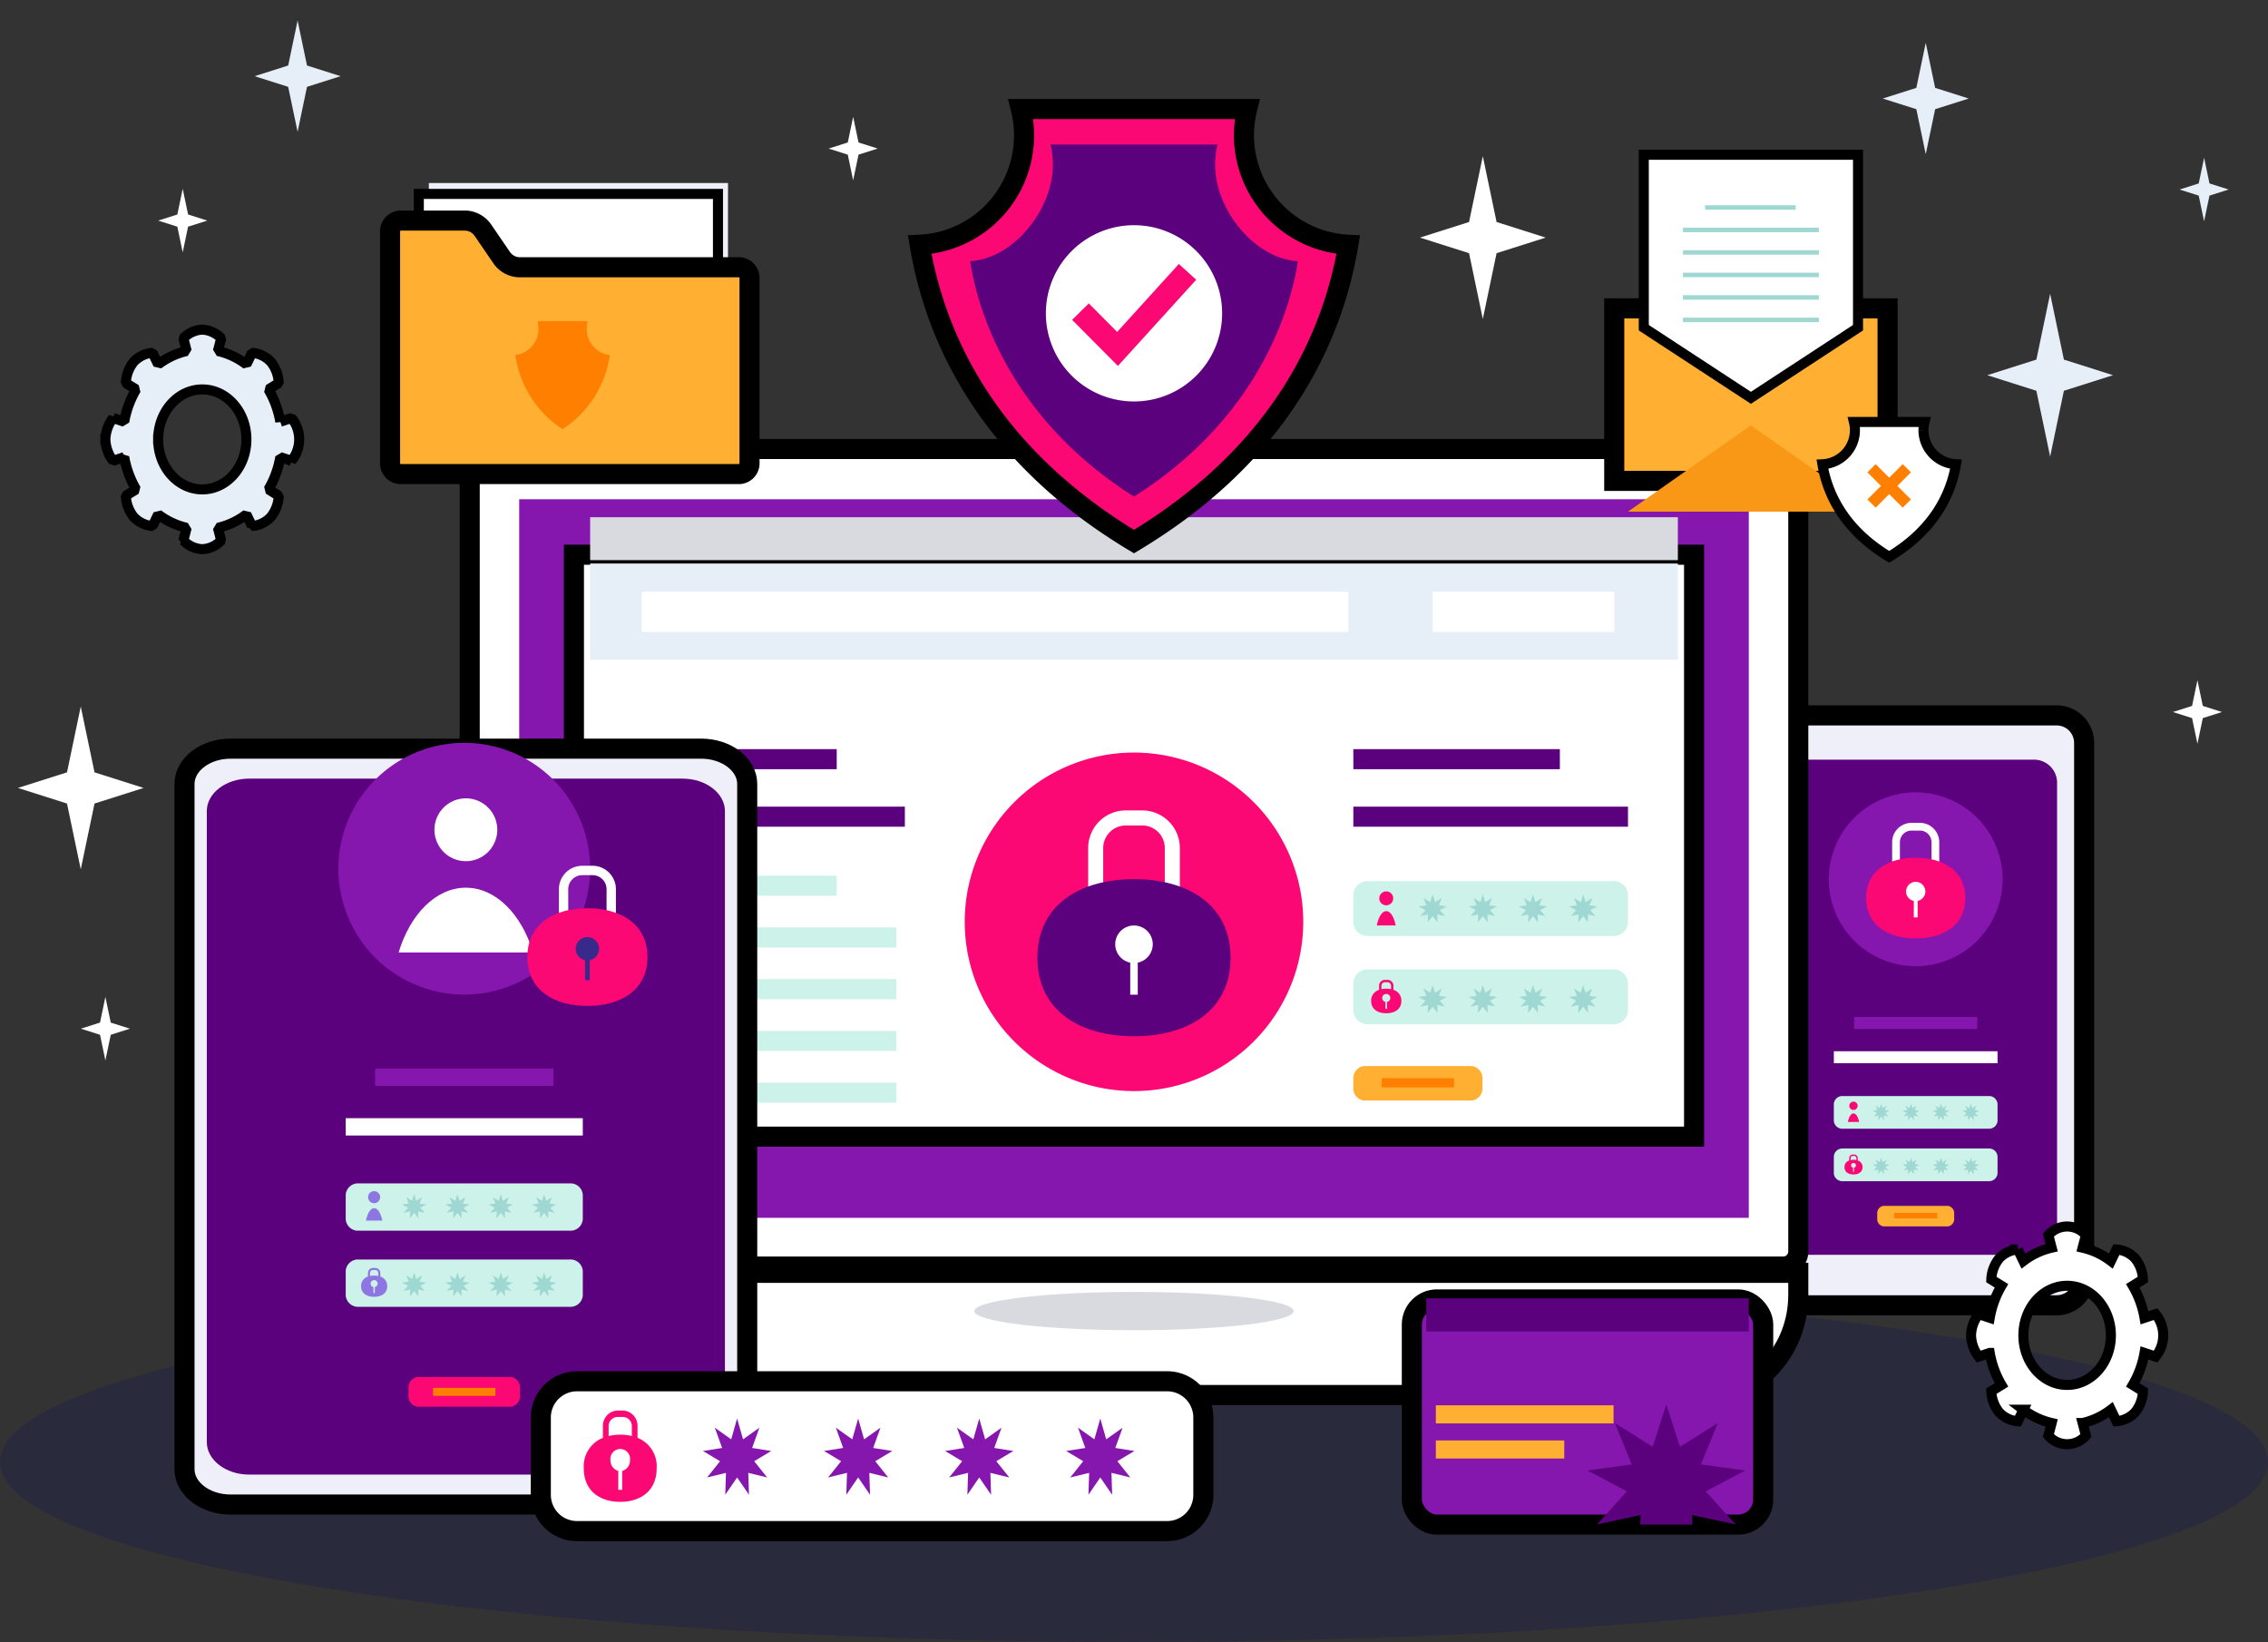 <svg xmlns="http://www.w3.org/2000/svg" xmlns:xlink="http://www.w3.org/1999/xlink" width="451.925" height="327.192" viewBox="0 0 451.925 327.192">
  <rect x="0" y="0" width="451.925" height="327.192" fill="#333333" stroke="none"/>
  <defs>
    <clipPath id="clip-path">
      <path id="Rectangle_6969" data-name="Rectangle 6969" d="M5,0H65.013a5,5,0,0,1,5,5V39.872a5,5,0,0,1-5,5H5a5,5,0,0,1-5-5V5A5,5,0,0,1,5,0Z" fill="none"/>
    </clipPath>
    <clipPath id="clip-path-2">
      <rect id="Rectangle_6972" data-name="Rectangle 6972" width="451.925" height="327.192" fill="#e6eff7"/>
    </clipPath>
  </defs>
  <g id="Customer_review" transform="translate(0)">
    <g id="Group_13741" data-name="Group 13741" transform="translate(0 21.728)">
      <g id="Group_13747" data-name="Group 13747">
        <path id="Path_20770" data-name="Path 20770" d="M451.925,252.926c0,19.817-101.167,35.882-225.962,35.882S0,272.743,0,252.926s101.167-35.882,225.963-35.882,225.962,16.065,225.962,35.882" transform="translate(0 16.656)" fill="rgba(22,20,91,0.27)"/>
        <path id="Rectangle_6932" data-name="Rectangle 6932" d="M5.484,0H61.639a5.484,5.484,0,0,1,5.484,5.484V112.06a5.485,5.485,0,0,1-5.485,5.485H5.484A5.484,5.484,0,0,1,0,112.061V5.484A5.484,5.484,0,0,1,5.484,0Z" transform="translate(348.165 120.825)" fill="#efeff9" stroke="#000" stroke-width="4"/>
        <path id="Path_20862" data-name="Path 20862" d="M4.6,0H51.745a4.6,4.6,0,0,1,4.6,4.6v89.47a4.6,4.6,0,0,1-4.6,4.6H4.6a4.6,4.6,0,0,1-4.6-4.6V4.6A4.6,4.6,0,0,1,4.6,0Z" transform="translate(353.553 129.645)" fill="#5c017d"/>
        <path id="Path_20771" data-name="Path 20771" d="M399.046,155.91a17.32,17.32,0,1,1-17.32-17.32,17.319,17.319,0,0,1,17.32,17.32" transform="translate(0 -2.43)" fill="#8516ae"/>
        <path id="Path_20772" data-name="Path 20772" d="M382.567,157.59h-1.681a3.855,3.855,0,0,1-3.851-3.851V149.2a3.855,3.855,0,0,1,3.851-3.852h1.681a3.856,3.856,0,0,1,3.851,3.852v4.54a3.855,3.855,0,0,1-3.851,3.851m-1.681-10.7a2.313,2.313,0,0,0-2.311,2.311v4.54a2.313,2.313,0,0,0,2.311,2.31h1.681a2.313,2.313,0,0,0,2.311-2.31V149.2a2.313,2.313,0,0,0-2.311-2.311Z" transform="translate(0 -3.108)" fill="#fff"/>
        <path id="Path_20773" data-name="Path 20773" d="M391.612,159.167c0,5.459-4.426,8.04-9.885,8.04s-9.886-2.581-9.886-8.04,4.426-8.04,9.886-8.04,9.885,2.58,9.885,8.04" transform="translate(0 -1.94)" fill="#fb0874"/>
        <path id="Path_20774" data-name="Path 20774" d="M383.646,157.83a1.92,1.92,0,1,0-2.3,1.881v3.283h.77v-3.283a1.92,1.92,0,0,0,1.535-1.881" transform="translate(0 -1.918)" fill="#fff"/>
        <rect id="Rectangle_6934" data-name="Rectangle 6934" width="24.528" height="2.384" transform="translate(369.462 180.927)" fill="#8516ae"/>
        <rect id="Rectangle_6935" data-name="Rectangle 6935" width="32.62" height="2.384" transform="translate(365.416 187.752)" fill="#fff"/>
        <path id="Path_20775" data-name="Path 20775" d="M389.394,214.937a1.47,1.47,0,0,1-1.255,1.609H375.315a1.469,1.469,0,0,1-1.255-1.609v-.878a1.469,1.469,0,0,1,1.255-1.609h12.824a1.47,1.47,0,0,1,1.255,1.609Z" transform="translate(0 6.109)" fill="#ffaf31"/>
        <rect id="Rectangle_6936" data-name="Rectangle 6936" width="8.59" height="1.101" transform="translate(377.431 219.96)" fill="#ff7f00"/>
        <path id="Path_20776" data-name="Path 20776" d="M398.036,207.214a1.692,1.692,0,0,1-1.788,1.562H367.2a1.692,1.692,0,0,1-1.788-1.562v-3.387a1.692,1.692,0,0,1,1.788-1.562h29.044a1.692,1.692,0,0,1,1.788,1.562Z" transform="translate(0 4.866)" fill="#ccf2ea"/>
        <path id="Path_20777" data-name="Path 20777" d="M374.835,204.13l.292.905.8-.506-.358.881.942.131-.84.444.637.706-.929-.2.035.95-.584-.75-.584.75.035-.95-.93.2.638-.706-.84-.444.942-.131-.358-.881.8.506Z" transform="translate(0 4.815)" fill="#9fd8d2"/>
        <path id="Path_20778" data-name="Path 20778" d="M380.795,204.13l.292.905.8-.506-.358.881.942.131-.84.444.637.706-.929-.2.035.95-.584-.75-.584.75.035-.95-.929.2.637-.706-.84-.444.942-.131-.358-.881.8.506Z" transform="translate(0 4.815)" fill="#9fd8d2"/>
        <path id="Path_20779" data-name="Path 20779" d="M386.755,204.13l.292.905.8-.506-.358.881.942.131-.84.444.637.706-.929-.2.035.95-.584-.75-.584.75.035-.95-.929.2.637-.706-.84-.444.942-.131-.358-.881.8.506Z" transform="translate(0 4.815)" fill="#9fd8d2"/>
        <path id="Path_20780" data-name="Path 20780" d="M392.716,204.13l.292.905.8-.506-.358.881.942.131-.84.444.637.706-.929-.2.035.95-.584-.75-.584.75.035-.95-.929.2.637-.706-.84-.444.942-.131-.358-.881.8.506Z" transform="translate(0 4.815)" fill="#9fd8d2"/>
        <path id="Path_20781" data-name="Path 20781" d="M370.179,204.723v-.488a.7.7,0,0,0-.7-.7h-.3a.7.7,0,0,0-.7.7v.488a1.333,1.333,0,0,0-.943,1.322c0,.991.8,1.46,1.795,1.46s1.8-.469,1.8-1.46a1.333,1.333,0,0,0-.943-1.322m-.756,1.438v.822h-.193v-.822a.48.48,0,1,1,.193,0m.476-1.517a2.8,2.8,0,0,0-1.144,0v-.409a.42.42,0,0,1,.419-.42h.3a.421.421,0,0,1,.42.42Z" transform="translate(0 4.795)" fill="#fb0874"/>
        <path id="Path_20782" data-name="Path 20782" d="M398.036,198.1a1.692,1.692,0,0,1-1.788,1.562H367.2a1.692,1.692,0,0,1-1.788-1.562v-3.387a1.692,1.692,0,0,1,1.788-1.562h29.044a1.692,1.692,0,0,1,1.788,1.562Z" transform="translate(0 3.524)" fill="#ccf2ea"/>
        <path id="Path_20783" data-name="Path 20783" d="M374.835,194.749l.292.9.8-.506-.358.881.942.131-.84.444.637.706-.929-.2.035.95-.584-.75-.584.75.035-.95-.93.2.638-.706-.84-.444.942-.131-.358-.881.8.506Z" transform="translate(0 3.45)" fill="#9fd8d2"/>
        <path id="Path_20784" data-name="Path 20784" d="M380.795,194.749l.292.9.8-.506-.358.881.942.131-.84.444.637.706-.929-.2.035.95-.584-.75-.584.75.035-.95-.929.2.637-.706-.84-.444.942-.131-.358-.881.8.506Z" transform="translate(0 3.45)" fill="#9fd8d2"/>
        <path id="Path_20785" data-name="Path 20785" d="M386.755,194.749l.292.9.8-.506-.358.881.942.131-.84.444.637.706-.929-.2.035.95-.584-.75-.584.75.035-.95-.929.2.637-.706-.84-.444.942-.131-.358-.881.8.506Z" transform="translate(0 3.45)" fill="#9fd8d2"/>
        <path id="Path_20786" data-name="Path 20786" d="M392.716,194.749l.292.9.8-.506-.358.881.942.131-.84.444.637.706-.929-.2.035.95-.584-.75-.584.75.035-.95-.929.2.637-.706-.84-.444.942-.131-.358-.881.8.506Z" transform="translate(0 3.45)" fill="#9fd8d2"/>
        <path id="Path_20787" data-name="Path 20787" d="M370.155,195.358a.828.828,0,1,1-.828-.828.828.828,0,0,1,.828.828" transform="translate(0 3.261)" fill="#fb0874"/>
        <path id="Path_20788" data-name="Path 20788" d="M370.449,198.28c-.191-1-.621-1.707-1.122-1.707s-.931.7-1.123,1.707Z" transform="translate(0 3.562)" fill="#fb0874"/>
        <path id="Path_20863" data-name="Path 20863" d="M3,0H261.734a3,3,0,0,1,3,3V159.913a3,3,0,0,1-3,3H3a3,3,0,0,1-3-3V3A3,3,0,0,1,3,0Z" transform="translate(93.595 67.741)" fill="#fff" stroke="#000" stroke-width="4"/>
        <rect id="Rectangle_6938" data-name="Rectangle 6938" width="245.006" height="143.185" transform="translate(103.459 77.757)" fill="#8516ae"/>
        <path id="Path_20789" data-name="Path 20789" d="M79.434,221.972v4.415c0,10.959,8.1,19.926,18,19.926H326.17c9.9,0,18-8.967,18-19.926v-4.415Z" transform="translate(14.16 9.936)" fill="#fff" stroke="#000" stroke-width="4"/>
        <path id="Path_20790" data-name="Path 20790" d="M257.781,230.873c0,2.109-14.246,3.818-31.819,3.818s-31.819-1.709-31.819-3.818,14.246-3.818,31.819-3.818,31.819,1.709,31.819,3.818" transform="translate(0 8.649)" fill="#d8dadf"/>
        <rect id="Rectangle_6939" data-name="Rectangle 6939" width="223.204" height="115.958" transform="translate(114.36 88.808)" fill="#fff" stroke="#000" stroke-width="4"/>
        <rect id="Rectangle_6940" data-name="Rectangle 6940" width="216.743" height="8.554" transform="translate(117.591 81.335)" fill="#d8dadf"/>
        <rect id="Rectangle_6941" data-name="Rectangle 6941" width="216.743" height="19.174" transform="translate(117.591 90.562)" fill="#e6eff7"/>
        <rect id="Rectangle_6942" data-name="Rectangle 6942" width="140.795" height="8.01" transform="translate(127.871 96.189)" fill="#fff"/>
        <rect id="Rectangle_6943" data-name="Rectangle 6943" width="36.188" height="8.01" transform="translate(285.467 96.189)" fill="#fff"/>
        <path id="Path_20791" data-name="Path 20791" d="M259.69,163.008a33.728,33.728,0,1,1-33.728-33.728,33.728,33.728,0,0,1,33.728,33.728" transform="translate(0 -1.048)" fill="#fb0874"/>
        <path id="Path_20792" data-name="Path 20792" d="M227.6,166.28h-3.273a7.508,7.508,0,0,1-7.5-7.5v-8.841a7.508,7.508,0,0,1,7.5-7.5H227.6a7.508,7.508,0,0,1,7.5,7.5v8.841a7.508,7.508,0,0,1-7.5,7.5m-3.273-20.841a4.505,4.505,0,0,0-4.5,4.5v8.841a4.505,4.505,0,0,0,4.5,4.5H227.6a4.5,4.5,0,0,0,4.5-4.5v-8.841a4.5,4.5,0,0,0-4.5-4.5Z" transform="translate(0 -2.679)" fill="#fff"/>
        <path id="Path_20793" data-name="Path 20793" d="M245.213,169.352c0,10.632-8.619,15.656-19.251,15.656s-19.25-5.024-19.25-15.656,8.619-15.656,19.25-15.656,19.251,5.024,19.251,15.656" transform="translate(0 -0.243)" fill="#5c017d"/>
        <path id="Path_20794" data-name="Path 20794" d="M229.7,166.747a3.739,3.739,0,1,0-4.489,3.663V176.8h1.5V170.41a3.739,3.739,0,0,0,2.989-3.663" transform="translate(0 -0.318)" fill="#fff"/>
        <rect id="Rectangle_6944" data-name="Rectangle 6944" width="41.152" height="4" transform="translate(125.575 127.549)" fill="#5c017d"/>
        <rect id="Rectangle_6945" data-name="Rectangle 6945" width="54.728" height="4" transform="translate(125.576 139.008)" fill="#5c017d"/>
        <rect id="Rectangle_6946" data-name="Rectangle 6946" width="41.152" height="4" transform="translate(125.575 152.759)" fill="#ccf2ea"/>
        <rect id="Rectangle_6947" data-name="Rectangle 6947" width="53.031" height="4" transform="translate(125.575 163.072)" fill="#ccf2ea"/>
        <rect id="Rectangle_6948" data-name="Rectangle 6948" width="53.031" height="4" transform="translate(125.575 173.385)" fill="#ccf2ea"/>
        <rect id="Rectangle_6949" data-name="Rectangle 6949" width="53.031" height="4" transform="translate(125.575 183.698)" fill="#ccf2ea"/>
        <rect id="Rectangle_6950" data-name="Rectangle 6950" width="53.031" height="4" transform="translate(125.575 194.011)" fill="#ccf2ea"/>
        <rect id="Rectangle_6951" data-name="Rectangle 6951" width="41.152" height="4" transform="translate(269.667 127.549)" fill="#5c017d"/>
        <rect id="Rectangle_6952" data-name="Rectangle 6952" width="54.729" height="4" transform="translate(269.666 139.008)" fill="#5c017d"/>
        <path id="Path_20795" data-name="Path 20795" d="M295.394,192.088a2.466,2.466,0,0,1-2.106,2.7H271.772a2.466,2.466,0,0,1-2.105-2.7v-1.473a2.466,2.466,0,0,1,2.105-2.7h21.516a2.466,2.466,0,0,1,2.106,2.7Z" transform="translate(0 2.787)" fill="#ffaf31"/>
        <rect id="Rectangle_6953" data-name="Rectangle 6953" width="14.411" height="1.848" transform="translate(275.325 193.113)" fill="#ff7f00"/>
        <path id="Path_20796" data-name="Path 20796" d="M324.395,179.13a2.838,2.838,0,0,1-3,2.621H272.666a2.838,2.838,0,0,1-3-2.621v-5.683a2.839,2.839,0,0,1,3-2.621h48.729a2.839,2.839,0,0,1,3,2.621Z" transform="translate(0 0.614)" fill="#ccf2ea"/>
        <path id="Path_20797" data-name="Path 20797" d="M285.468,173.956l.49,1.518,1.351-.848-.6,1.478,1.581.219-1.411.746,1.07,1.183-1.559-.335.059,1.6-.98-1.26-.98,1.26.059-1.6-1.559.335,1.07-1.183-1.411-.746,1.581-.219-.6-1.478,1.351.848Z" transform="translate(0 0.614)" fill="#9fd8d2"/>
        <path id="Path_20798" data-name="Path 20798" d="M295.468,173.956l.49,1.518,1.351-.848-.6,1.478,1.581.219-1.411.746,1.07,1.183-1.559-.335.059,1.6-.98-1.26-.98,1.26.059-1.6-1.559.335,1.07-1.183-1.411-.746,1.581-.219-.6-1.478,1.351.848Z" transform="translate(0 0.614)" fill="#9fd8d2"/>
        <path id="Path_20799" data-name="Path 20799" d="M305.468,173.956l.49,1.518,1.351-.848-.6,1.478,1.581.219-1.411.746,1.07,1.183-1.559-.335.059,1.6-.98-1.26-.98,1.26.059-1.6-1.559.335,1.07-1.183-1.411-.746,1.581-.219-.6-1.478,1.351.848Z" transform="translate(0 0.614)" fill="#9fd8d2"/>
        <path id="Path_20800" data-name="Path 20800" d="M315.468,173.956l.49,1.518,1.351-.848-.6,1.478,1.581.219-1.411.746,1.07,1.183-1.559-.335.059,1.6-.98-1.26-.98,1.26.059-1.6-1.559.335,1.07-1.183-1.411-.746,1.581-.219-.6-1.478,1.351.848Z" transform="translate(0 0.614)" fill="#9fd8d2"/>
        <path id="Path_20801" data-name="Path 20801" d="M277.656,174.951v-.818a1.174,1.174,0,0,0-1.173-1.173h-.512a1.174,1.174,0,0,0-1.173,1.173v.818a2.236,2.236,0,0,0-1.582,2.218c0,1.663,1.348,2.449,3.011,2.449s3.011-.786,3.011-2.449a2.236,2.236,0,0,0-1.582-2.218m-1.267,2.414v1.378h-.324v-1.378a.806.806,0,1,1,.324,0m.8-2.546a4.7,4.7,0,0,0-1.92,0v-.686a.705.705,0,0,1,.7-.7h.512a.705.705,0,0,1,.7.7Z" transform="translate(0 0.562)" fill="#fb0874"/>
        <path id="Path_20802" data-name="Path 20802" d="M324.395,163.836a2.838,2.838,0,0,1-3,2.621H272.666a2.838,2.838,0,0,1-3-2.621v-5.683a2.839,2.839,0,0,1,3-2.621h48.729a2.839,2.839,0,0,1,3,2.621Z" transform="translate(0 -1.678)" fill="#ccf2ea"/>
        <path id="Path_20803" data-name="Path 20803" d="M285.468,158.217l.49,1.518,1.351-.848-.6,1.478,1.581.219-1.411.746,1.07,1.183-1.559-.335.059,1.6-.98-1.26-.98,1.26.059-1.6-1.559.335,1.07-1.183-1.411-.746,1.581-.219-.6-1.478,1.351.848Z" transform="translate(0 -1.696)" fill="#9fd8d2"/>
        <path id="Path_20804" data-name="Path 20804" d="M295.468,158.217l.49,1.518,1.351-.848-.6,1.478,1.581.219-1.411.746,1.07,1.183-1.559-.335.059,1.6-.98-1.26-.98,1.26.059-1.6-1.559.335,1.07-1.183-1.411-.746,1.581-.219-.6-1.478,1.351.848Z" transform="translate(0 -1.696)" fill="#9fd8d2"/>
        <path id="Path_20805" data-name="Path 20805" d="M305.468,158.217l.49,1.518,1.351-.848-.6,1.478,1.581.219-1.411.746,1.07,1.183-1.559-.335.059,1.6-.98-1.26-.98,1.26.059-1.6-1.559.335,1.07-1.183-1.411-.746,1.581-.219-.6-1.478,1.351.848Z" transform="translate(0 -1.696)" fill="#9fd8d2"/>
        <path id="Path_20806" data-name="Path 20806" d="M315.468,158.217l.49,1.518,1.351-.848-.6,1.478,1.581.219-1.411.746,1.07,1.183-1.559-.335.059,1.6-.98-1.26-.98,1.26.059-1.6-1.559.335,1.07-1.183-1.411-.746,1.581-.219-.6-1.478,1.351.848Z" transform="translate(0 -1.696)" fill="#9fd8d2"/>
        <path id="Path_20807" data-name="Path 20807" d="M277.616,159.239a1.389,1.389,0,1,1-1.389-1.389,1.389,1.389,0,0,1,1.389,1.389" transform="translate(0 -1.959)" fill="#fb0874"/>
        <path id="Path_20808" data-name="Path 20808" d="M278.11,164.14c-.321-1.685-1.042-2.864-1.883-2.864s-1.562,1.179-1.883,2.864Z" transform="translate(0 -1.455)" fill="#fb0874"/>
        <path id="Path_20809" data-name="Path 20809" d="M148.892,254.391c0,3.865-4.122,7.027-9.161,7.027H45.926c-5.038,0-9.161-3.162-9.161-7.027V117.825c0-3.865,4.123-7.028,9.161-7.028h93.805c5.039,0,9.161,3.163,9.161,7.028Z" transform="translate(0 16.656)" fill="#efeff9" stroke="#000" stroke-width="4"/>
        <path id="Path_20810" data-name="Path 20810" d="M144.449,248.98c0,3.559-3.8,6.471-8.435,6.471H49.644c-4.639,0-8.435-2.912-8.435-6.471V123.237c0-3.558,3.8-6.47,8.435-6.47h86.37c4.639,0,8.435,2.912,8.435,6.47Z" transform="translate(0 16.656)" fill="#5c017d"/>
        <path id="Path_20811" data-name="Path 20811" d="M117.591,154.115a25.083,25.083,0,1,1-25.083-25.083,25.083,25.083,0,0,1,25.083,25.083" transform="translate(0 -2.74)" fill="#8516ae"/>
        <rect id="Rectangle_6954" data-name="Rectangle 6954" width="35.522" height="3.453" transform="translate(74.747 191.2)" fill="#8516ae"/>
        <rect id="Rectangle_6955" data-name="Rectangle 6955" width="47.241" height="3.453" transform="translate(68.887 201.089)" fill="#fff"/>
        <path id="Path_20812" data-name="Path 20812" d="M103.612,239.6a2.129,2.129,0,0,1-1.818,2.33H83.222A2.129,2.129,0,0,1,81.4,239.6v-1.271A2.129,2.129,0,0,1,83.222,236h18.572a2.129,2.129,0,0,1,1.818,2.33Z" transform="translate(0 16.656)" fill="#fb0874"/>
        <rect id="Rectangle_6956" data-name="Rectangle 6956" width="12.44" height="1.595" transform="translate(86.288 254.823)" fill="#ff7f00"/>
        <path id="Path_20813" data-name="Path 20813" d="M116.128,228.415a2.45,2.45,0,0,1-2.59,2.262H71.477a2.45,2.45,0,0,1-2.59-2.262v-4.9a2.45,2.45,0,0,1,2.59-2.263h42.061a2.45,2.45,0,0,1,2.59,2.263Z" transform="translate(0 7.996)" fill="#ccf2ea"/>
        <path id="Path_20814" data-name="Path 20814" d="M82.527,223.949l.423,1.311,1.166-.733L83.6,225.8l1.364.189-1.218.644.924,1.021-1.346-.289.051,1.377-.846-1.088-.845,1.088.05-1.377-1.346.289.924-1.021-1.218-.644,1.365-.189-.519-1.276,1.166.733Z" transform="translate(0 7.866)" fill="#9fd8d2"/>
        <path id="Path_20815" data-name="Path 20815" d="M91.159,223.949l.423,1.311,1.166-.733-.519,1.276,1.365.189-1.218.644.924,1.021-1.346-.289L92,228.745l-.846-1.088-.846,1.088.051-1.377-1.346.289.924-1.021-1.218-.644,1.364-.189-.518-1.276,1.166.733Z" transform="translate(0 7.866)" fill="#9fd8d2"/>
        <path id="Path_20816" data-name="Path 20816" d="M99.791,223.949l.423,1.311,1.166-.733-.519,1.276,1.365.189-1.218.644.924,1.021-1.346-.289.051,1.377-.846-1.088-.846,1.088L99,227.368l-1.346.289.924-1.021-1.218-.644,1.364-.189-.518-1.276,1.166.733Z" transform="translate(0 7.866)" fill="#9fd8d2"/>
        <path id="Path_20817" data-name="Path 20817" d="M108.422,223.949l.423,1.311,1.166-.733-.518,1.276,1.364.189-1.218.644.924,1.021-1.346-.289.051,1.377-.846-1.088-.846,1.088.051-1.377-1.346.289.924-1.021-1.218-.644,1.364-.189-.518-1.276,1.166.733Z" transform="translate(0 7.866)" fill="#9fd8d2"/>
        <path id="Path_20818" data-name="Path 20818" d="M75.784,224.807V224.1a1.014,1.014,0,0,0-1.013-1.013H74.33a1.014,1.014,0,0,0-1.013,1.013v.706a1.931,1.931,0,0,0-1.366,1.915c0,1.435,1.164,2.114,2.6,2.114s2.6-.679,2.6-2.114a1.931,1.931,0,0,0-1.366-1.915M74.69,226.89v1.191h-.279V226.89a.7.7,0,1,1,.279,0m.689-2.2a4.081,4.081,0,0,0-1.657,0V224.1a.608.608,0,0,1,.608-.608h.441a.608.608,0,0,1,.608.608Z" transform="translate(0 7.847)" fill="#8d76e2"/>
        <path id="Path_20819" data-name="Path 20819" d="M116.128,215.214a2.45,2.45,0,0,1-2.59,2.262H71.477a2.45,2.45,0,0,1-2.59-2.262v-4.9a2.45,2.45,0,0,1,2.59-2.263h42.061a2.45,2.45,0,0,1,2.59,2.263Z" transform="translate(0 6.029)" fill="#ccf2ea"/>
        <path id="Path_20820" data-name="Path 20820" d="M82.527,210.363l.423,1.311,1.166-.733-.518,1.276,1.364.189-1.218.644.924,1.021-1.346-.289.051,1.377-.846-1.088-.845,1.088.05-1.377-1.346.289.924-1.021-1.218-.644,1.365-.189-.519-1.276,1.166.733Z" transform="translate(0 5.878)" fill="#9fd8d2"/>
        <path id="Path_20821" data-name="Path 20821" d="M91.159,210.363l.423,1.311,1.166-.733-.519,1.276,1.365.189-1.218.644.924,1.021-1.346-.289L92,215.159l-.846-1.088-.846,1.088.051-1.377-1.346.289.924-1.021-1.218-.644,1.364-.189-.518-1.276,1.166.733Z" transform="translate(0 5.878)" fill="#9fd8d2"/>
        <path id="Path_20822" data-name="Path 20822" d="M99.791,210.363l.423,1.311,1.166-.733-.519,1.276,1.365.189-1.218.644.924,1.021-1.346-.289.051,1.377-.846-1.088-.846,1.088L99,213.782l-1.346.289.924-1.021-1.218-.644,1.364-.189-.518-1.276,1.166.733Z" transform="translate(0 5.878)" fill="#9fd8d2"/>
        <path id="Path_20823" data-name="Path 20823" d="M108.422,210.363l.423,1.311,1.166-.733-.518,1.276,1.364.189-1.218.644.924,1.021-1.346-.289.051,1.377-.846-1.088-.846,1.088.051-1.377-1.346.289.924-1.021-1.218-.644,1.364-.189-.518-1.276,1.166.733Z" transform="translate(0 5.878)" fill="#9fd8d2"/>
        <path id="Path_20824" data-name="Path 20824" d="M75.749,211.245a1.2,1.2,0,1,1-1.2-1.2,1.2,1.2,0,0,1,1.2,1.2" transform="translate(0 5.582)" fill="#8d76e2"/>
        <path id="Path_20825" data-name="Path 20825" d="M76.176,215.476c-.277-1.454-.9-2.472-1.625-2.472s-1.349,1.018-1.626,2.472Z" transform="translate(0 6.018)" fill="#8d76e2"/>
        <path id="Path_20826" data-name="Path 20826" d="M99.089,147.346a6.26,6.26,0,1,1-6.26-6.26,6.26,6.26,0,0,1,6.26,6.26" transform="translate(0 -3.731)" fill="#fff"/>
        <path id="Path_20827" data-name="Path 20827" d="M111.131,169.439c-2.284-7.594-7.411-12.907-13.4-12.907s-11.11,5.313-13.394,12.907Z" transform="translate(-4.907 -1.371)" fill="#fff"/>
        <path id="Path_20828" data-name="Path 20828" d="M118.065,167.428H116.03a4.667,4.667,0,0,1-4.662-4.662v-5.5a4.667,4.667,0,0,1,4.662-4.662h2.035a4.667,4.667,0,0,1,4.662,4.662v5.5a4.667,4.667,0,0,1-4.662,4.662m-2.035-12.954a2.8,2.8,0,0,0-2.8,2.8v5.5a2.8,2.8,0,0,0,2.8,2.8h2.035a2.8,2.8,0,0,0,2.8-2.8v-5.5a2.8,2.8,0,0,0-2.8-2.8Z" transform="translate(0 -1.813)" fill="#fff"/>
        <path id="Path_20829" data-name="Path 20829" d="M129.013,169.338c0,6.609-5.357,9.732-11.966,9.732s-11.966-3.123-11.966-9.732,5.357-9.732,11.966-9.732,11.966,3.123,11.966,9.732" transform="translate(0 -0.355)" fill="#fb0874"/>
        <path id="Path_20830" data-name="Path 20830" d="M119.371,167.719a2.324,2.324,0,1,0-2.79,2.277v3.974h.932V170a2.325,2.325,0,0,0,1.858-2.277" transform="translate(0 -0.396)" fill="#372a8b"/>
        <path id="Path_20831" data-name="Path 20831" d="M247.874,26.915a21.9,21.9,0,0,1,.643-5.187H203.408a21.8,21.8,0,0,1-20.149,27.037c2.989,17.941,13.085,41.366,42.7,59.154,29.618-17.788,39.715-41.213,42.7-59.154a21.887,21.887,0,0,1-20.793-21.85" transform="translate(0 -21.728)" fill="#fb0874" stroke="#000" stroke-width="4"/>
        <path id="Path_20832" data-name="Path 20832" d="M242.124,32.815a17.69,17.69,0,0,1,.475-4.01H209.325a17.69,17.69,0,0,1,.474,4.01c0,9.064-7.964,18.778-16.5,19.229,2.205,13.871,10.819,33.15,32.667,46.9,21.847-13.753,30.462-33.032,32.667-46.9-8.54-.451-16.505-10.165-16.505-19.229" transform="translate(0 -21.728)" fill="#5c017d"/>
        <path id="Path_20833" data-name="Path 20833" d="M243.523,62.435a17.561,17.561,0,1,1-17.56-17.56,17.56,17.56,0,0,1,17.56,17.56" transform="translate(0 -21.728)" fill="#fff"/>
        <path id="Path_20834" data-name="Path 20834" d="M222.758,72.919l-9.12-9.173,3.312-3.293,5.655,5.689L234.9,52.6l3.457,3.14Z" transform="translate(0 -21.728)" fill="#fb0874"/>
        <rect id="Rectangle_6957" data-name="Rectangle 6957" width="54.466" height="34.382" transform="translate(321.655 39.715)" fill="#ffaf31" stroke="#000" stroke-width="4"/>
        <path id="Path_20835" data-name="Path 20835" d="M370.643,95.825,346.149,78.634,321.655,95.825Z" transform="translate(2.739 -15.602)" fill="#f99716"/>
        <path id="Path_20838" data-name="Path 20838" d="M348.888,30.837H327.544V65.3l21.344,13.971L370.232,65.3V30.837Z" transform="translate(0 -21.728)" fill="#fff" stroke="#000" stroke-width="2"/>
        <rect id="Rectangle_6958" data-name="Rectangle 6958" width="18.059" height="0.896" transform="translate(339.753 19.168)" fill="#9fd8d2"/>
        <rect id="Rectangle_6959" data-name="Rectangle 6959" width="27.079" height="0.896" transform="translate(335.349 23.648)" fill="#9fd8d2"/>
        <rect id="Rectangle_6960" data-name="Rectangle 6960" width="27.079" height="0.896" transform="translate(335.349 28.129)" fill="#9fd8d2"/>
        <rect id="Rectangle_6961" data-name="Rectangle 6961" width="27.079" height="0.896" transform="translate(335.349 32.61)" fill="#9fd8d2"/>
        <rect id="Rectangle_6962" data-name="Rectangle 6962" width="27.079" height="0.896" transform="translate(335.349 37.091)" fill="#9fd8d2"/>
        <rect id="Rectangle_6963" data-name="Rectangle 6963" width="27.079" height="0.896" transform="translate(335.349 41.572)" fill="#9fd8d2"/>
        <path id="Path_20839" data-name="Path 20839" d="M383.275,77.112a6.794,6.794,0,0,1,.2-1.617h-14.06a6.794,6.794,0,0,1-6.28,8.427c.932,5.592,4.079,12.893,13.31,18.437,9.231-5.544,12.378-12.845,13.309-18.437a6.822,6.822,0,0,1-6.48-6.81" transform="translate(0 -13.137)" fill="#fff" stroke="#000" stroke-width="2"/>
        <path id="Path_20840" data-name="Path 20840" d="M380.782,90.373l-2.7-2.7,2.7-2.7-1.638-1.638-2.7,2.7-2.7-2.7-1.638,1.638,2.7,2.7-2.7,2.7,1.638,1.638,2.7-2.7,2.7,2.7Z" transform="translate(0 -12.577)" fill="#ff7f00"/>
        <rect id="Rectangle_6964" data-name="Rectangle 6964" width="70.014" height="44.873" rx="5" transform="translate(281.324 237.202)" fill="#8516ae" stroke="#000" stroke-width="4"/>
        <rect id="Rectangle_6965" data-name="Rectangle 6965" width="64.267" height="6.595" transform="translate(284.197 236.986)" fill="#5c017d"/>
        <rect id="Rectangle_6966" data-name="Rectangle 6966" width="35.409" height="3.606" transform="translate(286.11 258.302)" fill="#ffaf31"/>
        <rect id="Rectangle_6967" data-name="Rectangle 6967" width="25.586" height="3.606" transform="translate(286.11 265.302)" fill="#ffaf31"/>
      </g>
    </g>
    <g id="Group_13743" data-name="Group 13743" transform="translate(281.325 258.931)">
      <g id="Group_13742" data-name="Group 13742" clip-path="url(#clip-path)">
        <path id="Path_20841" data-name="Path 20841" d="M331.395,245.467l2.726,8.45,7.52-4.721-3.344,8.226,8.8,1.217-7.848,4.151,5.955,6.586-8.681-1.864.329,8.873-5.452-7.009-5.452,7.009.329-8.873-8.681,1.864,5.955-6.586-7.848-4.151,8.8-1.217-3.344-8.226,7.52,4.721Z" transform="translate(-280.692 -224.547)" fill="#5c017d"/>
      </g>
    </g>
    <g id="Group_13745" data-name="Group 13745">
      <g id="Group_13744" data-name="Group 13744" clip-path="url(#clip-path-2)">
        <rect id="Rectangle_6970" data-name="Rectangle 6970" width="59.608" height="50.724" transform="translate(85.455 36.468)" fill="#efeff9"/>
        <rect id="Rectangle_6971" data-name="Rectangle 6971" width="59.608" height="50.724" transform="translate(83.455 38.641)" fill="#fff" stroke="#000" stroke-width="2"/>
        <path id="Path_20842" data-name="Path 20842" d="M77.728,41.066a2.152,2.152,0,0,1,2-2.266H92.91a4.448,4.448,0,0,1,3.226,1.79l3.912,5.713a4.448,4.448,0,0,0,3.226,1.791H147.35a2.152,2.152,0,0,1,2,2.266V87.041a2.152,2.152,0,0,1-2,2.266H79.728a2.152,2.152,0,0,1-2-2.266Z" transform="translate(0 5.157)" fill="#ffaf31" stroke="#000" stroke-width="4"/>
        <path id="Path_20843" data-name="Path 20843" d="M113.034,53.858a6.125,6.125,0,0,1,.142-1.3h-9.944a6.125,6.125,0,0,1,.142,1.3,5.215,5.215,0,0,1-4.584,5.456A21.175,21.175,0,0,0,108.2,74.086a21.172,21.172,0,0,0,9.413-14.772,5.215,5.215,0,0,1-4.583-5.456" transform="translate(3.897 11.441)" fill="#ff7f00"/>
        <path id="Path_20844" data-name="Path 20844" d="M239.781,265.642a7.222,7.222,0,0,1-7.237,7.163H115a7.222,7.222,0,0,1-7.237-7.163V250.111A7.222,7.222,0,0,1,115,242.948H232.544a7.222,7.222,0,0,1,7.237,7.163Z" transform="translate(0 32.289)" fill="#fff" stroke="#000" stroke-width="4"/>
        <path id="Path_20845" data-name="Path 20845" d="M146.878,249.5l1.182,4.15,3.259-2.318-1.449,4.039,3.812.6-3.4,2.039,2.582,3.234-3.763-.915.142,4.357-2.363-3.442-2.363,3.442.142-4.357-3.762.915,2.581-3.234-3.4-2.039,3.812-.6-1.449-4.039,3.259,2.318Z" transform="translate(0 33.16)" fill="#8516ae"/>
        <path id="Path_20846" data-name="Path 20846" d="M171,249.5l1.182,4.15,3.259-2.318-1.449,4.039,3.812.6-3.4,2.039,2.582,3.234-3.763-.915.142,4.357L171,261.241l-2.363,3.442.143-4.357-3.763.915,2.581-3.234-3.4-2.039,3.812-.6-1.449-4.039,3.26,2.318Z" transform="translate(0 33.16)" fill="#8516ae"/>
        <path id="Path_20847" data-name="Path 20847" d="M195.123,249.5l1.182,4.15,3.259-2.318-1.449,4.039,3.812.6-3.4,2.039,2.582,3.234-3.763-.915.142,4.357-2.363-3.442-2.363,3.442.142-4.357-3.763.915,2.582-3.234-3.4-2.039,3.812-.6-1.449-4.039,3.259,2.318Z" transform="translate(0 33.16)" fill="#8516ae"/>
        <path id="Path_20848" data-name="Path 20848" d="M219.246,249.5l1.182,4.15,3.259-2.318-1.449,4.039,3.812.6-3.4,2.039,2.582,3.234-3.763-.915.142,4.357-2.363-3.442-2.363,3.442.142-4.357-3.762.915,2.581-3.234-3.4-2.039,3.812-.6-1.449-4.039,3.259,2.318Z" transform="translate(0 33.16)" fill="#8516ae"/>
        <path id="Path_20849" data-name="Path 20849" d="M127.034,253.537V251.3a3.038,3.038,0,0,0-2.83-3.2h-1.235a3.038,3.038,0,0,0-2.83,3.2v2.238a6.091,6.091,0,0,0-3.816,6.061c0,4.545,3.252,6.693,7.264,6.693s7.263-2.148,7.263-6.693a6.091,6.091,0,0,0-3.816-6.061m-3.057,6.6V263.9H123.2v-3.768a2.156,2.156,0,0,1-1.555-2.159,1.961,1.961,0,1,1,3.891,0,2.156,2.156,0,0,1-1.555,2.159m1.925-6.957a10.077,10.077,0,0,0-4.631,0V251.3a1.824,1.824,0,0,1,1.7-1.924H124.2a1.824,1.824,0,0,1,1.7,1.924Z" transform="translate(0 32.973)" fill="#fb0874"/>
        <path id="Path_20850" data-name="Path 20850" d="M392.754,237.418a7.318,7.318,0,0,0,1.514,4.234l2.214-.738a19.032,19.032,0,0,0,2.334,6.383l-2.026,1.252a7.121,7.121,0,0,0,1.572,4.208,5.7,5.7,0,0,0,3.714,1.78l1.105-2.3a14.677,14.677,0,0,0,5.633,2.645l-.651,2.507a4.924,4.924,0,0,0,7.474,0l-.65-2.507a14.683,14.683,0,0,0,5.633-2.645l1.105,2.3a5.7,5.7,0,0,0,3.715-1.78,7.121,7.121,0,0,0,1.57-4.208l-2.026-1.252a19.054,19.054,0,0,0,2.335-6.383l2.214.738a6.673,6.673,0,0,0,0-8.467l-2.214.738a19.054,19.054,0,0,0-2.335-6.383l2.026-1.252a7.121,7.121,0,0,0-1.57-4.208,5.7,5.7,0,0,0-3.715-1.78l-1.105,2.3a14.684,14.684,0,0,0-5.633-2.645l.65-2.507a4.924,4.924,0,0,0-7.474,0l.651,2.507a14.677,14.677,0,0,0-5.633,2.645l-1.105-2.3a5.7,5.7,0,0,0-3.714,1.78,7.121,7.121,0,0,0-1.572,4.208l2.026,1.252a19.031,19.031,0,0,0-2.334,6.383l-2.214-.738a7.318,7.318,0,0,0-1.514,4.234m10.427,0c0-5.456,3.9-9.879,8.719-9.879s8.72,4.423,8.72,9.879-3.9,9.879-8.72,9.879-8.719-4.423-8.719-9.879" transform="translate(0 28.671)" fill="#fff" stroke="#000" stroke-width="2"/>
        <path id="Path_20851" data-name="Path 20851" d="M21,79.853a7.383,7.383,0,0,0,1.528,4.269l2.231-.743a19.238,19.238,0,0,0,2.355,6.435l-2.043,1.263a7.181,7.181,0,0,0,1.584,4.243A5.753,5.753,0,0,0,30.4,97.113L31.515,94.8a14.831,14.831,0,0,0,5.68,2.668l-.655,2.528a5.571,5.571,0,0,0,3.767,1.731,5.574,5.574,0,0,0,3.768-1.731l-.656-2.528A14.824,14.824,0,0,0,49.1,94.8l1.115,2.315a5.757,5.757,0,0,0,3.745-1.793,7.185,7.185,0,0,0,1.583-4.243L53.5,89.814a19.217,19.217,0,0,0,2.355-6.435l2.231.743a6.727,6.727,0,0,0,0-8.538l-2.231.743A19.217,19.217,0,0,0,53.5,69.893l2.043-1.263a7.185,7.185,0,0,0-1.583-4.243,5.757,5.757,0,0,0-3.745-1.793L49.1,64.908a14.824,14.824,0,0,0-5.68-2.668l.656-2.528a5.574,5.574,0,0,0-3.768-1.731,5.571,5.571,0,0,0-3.767,1.731l.655,2.528a14.831,14.831,0,0,0-5.68,2.668L30.4,62.593a5.753,5.753,0,0,0-3.744,1.793,7.181,7.181,0,0,0-1.584,4.243l2.043,1.263a19.238,19.238,0,0,0-2.355,6.435l-2.231-.743A7.383,7.383,0,0,0,21,79.853m10.514,0c0-5.5,3.936-9.96,8.792-9.96s8.792,4.459,8.792,9.96-3.936,9.96-8.792,9.96-8.792-4.459-8.792-9.96" transform="translate(0 7.706)" fill="#e6eff7" stroke="#000" stroke-linecap="square" stroke-linejoin="bevel" stroke-width="2"/>
        <path id="Path_20852" data-name="Path 20852" d="M411.255,71l9.781-3.106-9.781-3.106-2.742-13.115-2.742,13.115-9.78,3.106L405.771,71l2.742,13.116Z" transform="translate(0 6.868)" fill="#e6eff7"/>
        <path id="Path_20853" data-name="Path 20853" d="M440.265,35.292l3.82-1.213-3.82-1.212-1.071-5.122-1.071,5.122L434.3,34.078l3.819,1.213,1.071,5.122Z" transform="translate(0 3.687)" fill="#e6eff7"/>
        <path id="Path_20854" data-name="Path 20854" d="M385.6,20.756l6.689-2.124L385.6,16.508l-1.875-8.969-1.875,8.969-6.689,2.124,6.689,2.124,1.875,8.969Z" transform="translate(0 1.002)" fill="#e6eff7"/>
        <path id="Path_20855" data-name="Path 20855" d="M438.936,127.19l3.82-1.213-3.82-1.212-1.071-5.122-1.07,5.122-3.82,1.212,3.82,1.213,1.07,5.122Z" transform="translate(0 15.901)" fill="#fff"/>
        <path id="Path_20856" data-name="Path 20856" d="M298.21,46.8l9.781-3.106-9.781-3.106-2.742-13.115-2.742,13.115-9.78,3.106,9.78,3.106,2.742,13.116Z" transform="translate(0 3.651)" fill="#fff"/>
        <path id="Path_20857" data-name="Path 20857" d="M61.171,16.824,67.86,14.7l-6.689-2.124L59.3,3.607l-1.875,8.969L50.732,14.7l6.689,2.124L59.3,25.793Z" transform="translate(0 0.479)" fill="#e6eff7"/>
        <path id="Path_20858" data-name="Path 20858" d="M171.071,28.088l3.82-1.213-3.82-1.212L170,20.541l-1.07,5.122-3.82,1.212,3.82,1.213L170,33.21Z" transform="translate(0 2.73)" fill="#fff"/>
        <path id="Path_20859" data-name="Path 20859" d="M37.477,40.756l3.82-1.213-3.82-1.213-1.071-5.122-1.07,5.122-3.82,1.213,3.82,1.213,1.07,5.122Z" transform="translate(0 4.413)" fill="#fff"/>
        <path id="Path_20860" data-name="Path 20860" d="M18.834,143.6l9.781-3.106-9.781-3.106-2.742-13.115L13.35,137.386l-9.781,3.106L13.35,143.6l2.742,13.116Z" transform="translate(0 16.516)" fill="#fff"/>
        <path id="Path_20861" data-name="Path 20861" d="M22.071,182.89l3.82-1.213-3.82-1.212L21,175.342l-1.07,5.122-3.82,1.212,3.82,1.213L21,188.011Z" transform="translate(0 23.304)" fill="#fff"/>
      </g>
    </g>
  </g>
</svg>

